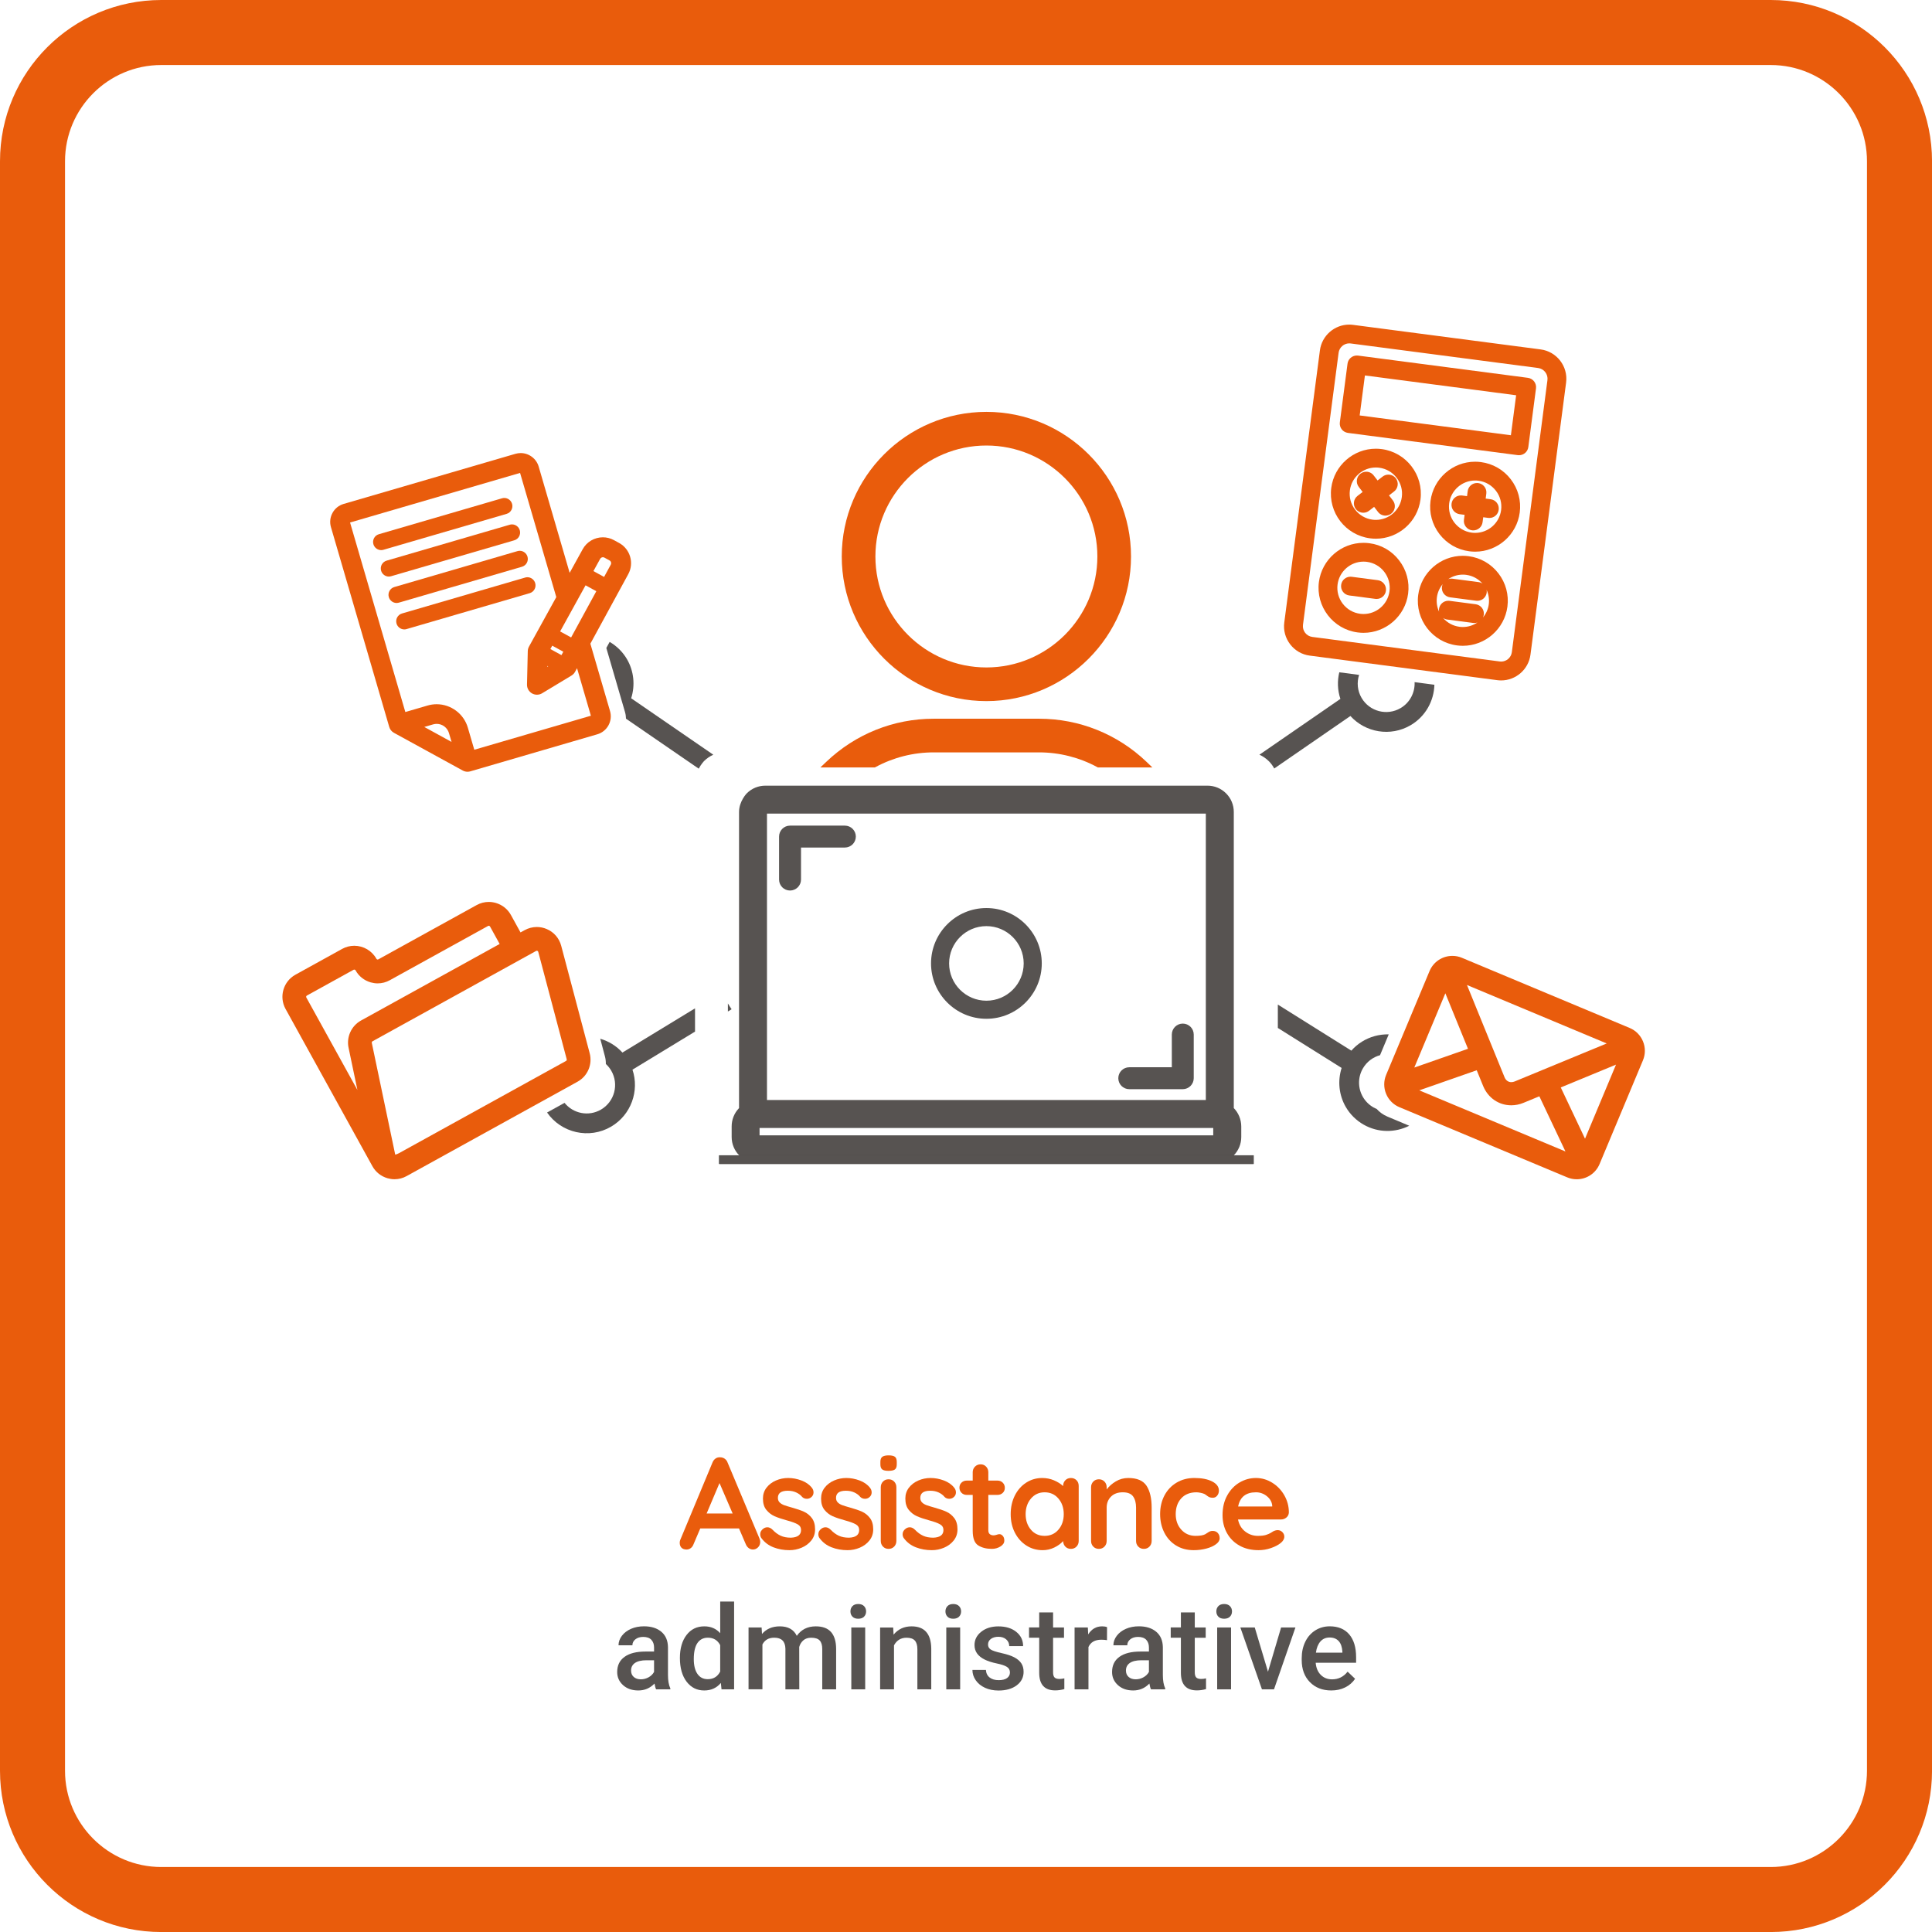 <?xml version="1.0" encoding="utf-8"?>
<!-- Generator: Adobe Illustrator 26.5.0, SVG Export Plug-In . SVG Version: 6.00 Build 0)  -->
<svg version="1.1" id="icon" xmlns="http://www.w3.org/2000/svg" xmlns:xlink="http://www.w3.org/1999/xlink" x="0px" y="0px"
	 viewBox="0 0 594.23 594.23" style="enable-background:new 0 0 594.23 594.23;" xml:space="preserve">
<style type="text/css">
	.st0{fill:#575351;}
	.st2{fill:#E95C0C;}
</style>
<g id="gris">
	<path class="st0" d="M201.8,519.59c-0.19-0.36-0.35-0.96-0.49-1.78c-1.36,1.42-3.02,2.13-4.99,2.13c-1.91,0-3.47-0.54-4.68-1.63
		s-1.81-2.44-1.81-4.04c0-2.03,0.75-3.58,2.26-4.67s3.66-1.63,6.46-1.63h2.62v-1.25c0-0.98-0.28-1.77-0.83-2.36
		s-1.39-0.89-2.51-0.89c-0.97,0-1.77,0.24-2.39,0.73s-0.93,1.1-0.93,1.85h-4.27c0-1.04,0.35-2.02,1.04-2.93s1.63-1.62,2.82-2.14
		s2.52-0.77,3.98-0.77c2.23,0,4,0.56,5.33,1.68s2,2.69,2.04,4.72v8.58c0,1.71,0.24,3.08,0.72,4.1v0.3H201.8z M197.11,516.51
		c0.84,0,1.64-0.21,2.38-0.62s1.3-0.96,1.68-1.65v-3.59h-2.3c-1.58,0-2.77,0.28-3.57,0.83s-1.2,1.33-1.2,2.34
		c0,0.82,0.27,1.47,0.82,1.96S196.2,516.51,197.11,516.51z"/>
	<path class="st0" d="M209.12,509.94c0-2.93,0.68-5.28,2.04-7.06s3.18-2.66,5.47-2.66c2.02,0,3.64,0.7,4.89,2.11v-9.74h4.27v27
		h-3.87l-0.21-1.97c-1.28,1.55-2.98,2.32-5.12,2.32c-2.23,0-4.03-0.9-5.4-2.69S209.12,513.02,209.12,509.94z M213.39,510.31
		c0,1.93,0.37,3.44,1.12,4.53s1.8,1.63,3.17,1.63c1.75,0,3.02-0.78,3.83-2.34V506c-0.79-1.52-2.05-2.29-3.8-2.29
		c-1.38,0-2.45,0.55-3.2,1.64S213.39,508.11,213.39,510.31z"/>
	<path class="st0" d="M234.25,500.57l0.12,1.99c1.34-1.56,3.16-2.34,5.48-2.34c2.54,0,4.28,0.97,5.22,2.92
		c1.38-1.95,3.33-2.92,5.84-2.92c2.1,0,3.66,0.58,4.69,1.74s1.55,2.87,1.57,5.13v12.5h-4.27v-12.38c0-1.21-0.26-2.09-0.79-2.65
		s-1.4-0.84-2.62-0.84c-0.97,0-1.77,0.26-2.38,0.78s-1.05,1.2-1.29,2.05l0.02,13.04h-4.27v-12.52c-0.06-2.24-1.2-3.36-3.43-3.36
		c-1.71,0-2.92,0.7-3.64,2.09v13.78h-4.27v-19.02H234.25z"/>
	<path class="st0" d="M261.57,495.63c0-0.66,0.21-1.2,0.62-1.63s1.01-0.65,1.78-0.65s1.37,0.22,1.79,0.65s0.63,0.98,0.63,1.63
		c0,0.64-0.21,1.18-0.63,1.61s-1.02,0.64-1.79,0.64s-1.37-0.21-1.78-0.64S261.57,496.28,261.57,495.63z M266.11,519.59h-4.27v-19.02
		h4.27V519.59z"/>
	<path class="st0" d="M274.72,500.57l0.12,2.2c1.41-1.7,3.25-2.55,5.54-2.55c3.96,0,5.98,2.27,6.05,6.8v12.57h-4.27v-12.32
		c0-1.21-0.26-2.1-0.78-2.68s-1.38-0.87-2.56-0.87c-1.72,0-3.01,0.78-3.85,2.34v13.54h-4.27v-19.02H274.72z"/>
	<path class="st0" d="M290.79,495.63c0-0.66,0.21-1.2,0.62-1.63s1.01-0.65,1.78-0.65s1.37,0.22,1.79,0.65s0.63,0.98,0.63,1.63
		c0,0.64-0.21,1.18-0.63,1.61s-1.02,0.64-1.79,0.64s-1.37-0.21-1.78-0.64S290.79,496.28,290.79,495.63z M295.32,519.59h-4.27v-19.02
		h4.27V519.59z"/>
	<path class="st0" d="M310.63,514.42c0-0.76-0.31-1.34-0.94-1.74s-1.67-0.75-3.12-1.05s-2.67-0.69-3.64-1.16
		c-2.13-1.03-3.2-2.53-3.2-4.48c0-1.64,0.69-3.01,2.07-4.11s3.14-1.65,5.27-1.65c2.27,0,4.11,0.56,5.51,1.69s2.1,2.58,2.1,4.38
		h-4.27c0-0.82-0.3-1.5-0.91-2.05s-1.42-0.82-2.43-0.82c-0.94,0-1.7,0.22-2.29,0.65s-0.89,1.01-0.89,1.74
		c0,0.66,0.28,1.17,0.83,1.53s1.66,0.73,3.34,1.1s2.99,0.81,3.95,1.32s1.66,1.12,2.13,1.84s0.69,1.58,0.69,2.6
		c0,1.71-0.71,3.1-2.13,4.16s-3.28,1.59-5.57,1.59c-1.56,0-2.95-0.28-4.17-0.84s-2.17-1.34-2.85-2.32s-1.02-2.04-1.02-3.18h4.15
		c0.06,1.01,0.44,1.78,1.14,2.33s1.63,0.82,2.79,0.82c1.12,0,1.98-0.21,2.57-0.64S310.63,515.11,310.63,514.42z"/>
	<path class="st0" d="M323.9,495.95v4.62h3.36v3.16h-3.36v10.62c0,0.73,0.14,1.25,0.43,1.57s0.8,0.48,1.54,0.48
		c0.49,0,0.99-0.06,1.49-0.18v3.3c-0.97,0.27-1.91,0.4-2.81,0.4c-3.28,0-4.92-1.81-4.92-5.43v-10.78h-3.13v-3.16h3.13v-4.62H323.9z"
		/>
	<path class="st0" d="M340.48,504.47c-0.56-0.09-1.14-0.14-1.74-0.14c-1.96,0-3.28,0.75-3.96,2.25v13.01h-4.27v-19.02h4.08
		l0.11,2.13c1.03-1.65,2.46-2.48,4.29-2.48c0.61,0,1.11,0.08,1.51,0.25L340.48,504.47z"/>
	<path class="st0" d="M354.01,519.59c-0.19-0.36-0.35-0.96-0.49-1.78c-1.36,1.42-3.02,2.13-4.99,2.13c-1.91,0-3.47-0.54-4.68-1.63
		s-1.81-2.44-1.81-4.04c0-2.03,0.75-3.58,2.26-4.67s3.66-1.63,6.46-1.63h2.62v-1.25c0-0.98-0.28-1.77-0.83-2.36
		s-1.39-0.89-2.51-0.89c-0.97,0-1.77,0.24-2.39,0.73s-0.93,1.1-0.93,1.85h-4.27c0-1.04,0.35-2.02,1.04-2.93s1.63-1.62,2.82-2.14
		s2.52-0.77,3.98-0.77c2.23,0,4,0.56,5.33,1.68s2,2.69,2.04,4.72v8.58c0,1.71,0.24,3.08,0.72,4.1v0.3H354.01z M349.32,516.51
		c0.84,0,1.64-0.21,2.38-0.62s1.3-0.96,1.68-1.65v-3.59h-2.3c-1.58,0-2.77,0.28-3.57,0.83s-1.2,1.33-1.2,2.34
		c0,0.82,0.27,1.47,0.82,1.96S348.41,516.51,349.32,516.51z"/>
	<path class="st0" d="M367.48,495.95v4.62h3.36v3.16h-3.36v10.62c0,0.73,0.14,1.25,0.43,1.57s0.8,0.48,1.54,0.48
		c0.49,0,0.99-0.06,1.49-0.18v3.3c-0.97,0.27-1.91,0.4-2.81,0.4c-3.28,0-4.92-1.81-4.92-5.43v-10.78h-3.13v-3.16h3.13v-4.62H367.48z
		"/>
	<path class="st0" d="M374.11,495.63c0-0.66,0.21-1.2,0.62-1.63s1.01-0.65,1.78-0.65s1.37,0.22,1.79,0.65s0.63,0.98,0.63,1.63
		c0,0.64-0.21,1.18-0.63,1.61s-1.02,0.64-1.79,0.64s-1.37-0.21-1.78-0.64S374.11,496.28,374.11,495.63z M378.64,519.59h-4.27v-19.02
		h4.27V519.59z"/>
	<path class="st0" d="M390,514.18l4.03-13.61h4.41l-6.59,19.02h-3.71l-6.64-19.02h4.43L390,514.18z"/>
	<path class="st0" d="M409.47,519.94c-2.71,0-4.9-0.85-6.58-2.56s-2.52-3.98-2.52-6.81v-0.53c0-1.9,0.37-3.59,1.1-5.09
		s1.76-2.66,3.08-3.49s2.8-1.25,4.43-1.25c2.59,0,4.59,0.83,6,2.48s2.12,3.99,2.12,7.01v1.72h-12.43c0.13,1.57,0.65,2.81,1.57,3.73
		s2.08,1.37,3.47,1.37c1.96,0,3.55-0.79,4.78-2.37l2.3,2.2c-0.76,1.14-1.78,2.02-3.05,2.65S411.05,519.94,409.47,519.94z
		 M408.96,503.65c-1.17,0-2.12,0.41-2.84,1.23s-1.18,1.96-1.38,3.43h8.14v-0.32c-0.09-1.43-0.47-2.51-1.14-3.24
		S410.15,503.65,408.96,503.65z"/>
	<path class="st0" d="M244.51,270.53v-11.71h15.35c0.84,0,1.52-0.68,1.52-1.52l0,0c0-0.84-0.68-1.52-1.52-1.52h-16.87
		c-0.84,0-1.52,0.68-1.52,1.52v13.22c0,0.84,0.68,1.52,1.52,1.52l0,0C243.83,272.05,244.51,271.37,244.51,270.53z"/>
	<path class="st0" d="M242.99,273.9c-1.86,0-3.37-1.51-3.37-3.37v-13.22c0-1.86,1.51-3.37,3.37-3.37h16.87
		c1.86,0,3.37,1.51,3.37,3.37c0,1.86-1.51,3.37-3.37,3.37h-13.49v9.85C246.37,272.39,244.85,273.9,242.99,273.9z"/>
	<path class="st0" d="M362.27,318.2v11.9h-14.94c-0.84,0-1.52,0.68-1.52,1.52v0c0,0.84,0.68,1.52,1.52,1.52h16.46
		c0.84,0,1.52-0.68,1.52-1.52V318.2c0-0.84-0.68-1.52-1.52-1.52l0,0C362.95,316.68,362.27,317.36,362.27,318.2z"/>
	<path class="st0" d="M363.79,335h-16.46c-1.86,0-3.37-1.51-3.37-3.37c0-1.86,1.51-3.37,3.37-3.37h13.09V318.2
		c0-1.86,1.51-3.37,3.37-3.37c1.86,0,3.37,1.51,3.37,3.37v13.42C367.16,333.48,365.65,335,363.79,335z"/>
	<path class="st0" d="M379.48,340.81v-91.07c0-2.16-0.84-4.2-2.37-5.72c-1.53-1.53-3.56-2.37-5.73-2.37H235.4
		c-2.16,0-4.19,0.84-5.72,2.37c0,0-2.37,2.42-2.37,5.72v91.07c-0.04,0.04-0.08,0.09-0.12,0.14c-1.38,1.48-2.15,3.44-2.15,5.49v3.26
		c0,2.16,0.84,4.19,2.38,5.73c1.53,1.53,3.56,2.38,5.72,2.38h140.54c1.18,0,2.35-0.26,3.41-0.75l0.34,0.34l0.66-0.65l1.31-1.31
		c1.53-1.53,2.38-3.56,2.38-5.73v-3.26C381.76,344.32,380.95,342.33,379.48,340.81z M235.9,250.24h134.98v88.09H235.9V250.24z
		 M373.16,349.2H233.62v-2.26h139.54V349.2z"/>
	<path class="st0" d="M303.39,279.29c-9.39,0-17.03,7.64-17.03,17.03s7.64,17.03,17.03,17.03c9.39,0,17.03-7.64,17.03-17.03
		S312.78,279.29,303.39,279.29z M303.39,307.79c-6.32,0-11.47-5.14-11.47-11.47s5.14-11.47,11.47-11.47
		c6.32,0,11.47,5.14,11.47,11.47S309.72,307.79,303.39,307.79z"/>
	<rect x="221.2" y="355.34" class="st1" width="164.38" height="2.66"/>
	<path class="st0" d="M225.02,310.42c-0.4-0.58-0.77-1.19-1.14-1.79v2.48L225.02,310.42z"/>
	<path class="st0" d="M385.58,355.34V358H221.2v-2.66H385.58z"/>
	<path class="st0" d="M426.73,343.43c-1.29-0.54-2.41-1.35-3.32-2.36c-0.33-0.14-0.66-0.29-0.98-0.47c-1.38-0.79-2.47-1.9-3.22-3.18
		c-1.53-2.61-1.66-5.94-0.05-8.76c1.2-2.1,3.14-3.52,5.3-4.11l2.68-6.41c-1.44-0.03-2.88,0.14-4.31,0.53
		c-2.82,0.78-5.3,2.33-7.19,4.48l-22.61-14.17v7.19l19.62,12.3c-1.27,3.97-0.85,8.36,1.3,12.04c1.31,2.24,3.2,4.11,5.47,5.4
		c4.48,2.55,9.74,2.5,14.03,0.34L426.73,343.43z"/>
	<path class="st0" d="M194.13,214.77c1.27-3.97,0.85-8.36-1.3-12.04c-1.28-2.19-3.12-4.02-5.32-5.3l-1.02,1.87l5.72,19.62
		c0.21,0.7,0.31,1.42,0.33,2.13l22.37,15.37c0.77-1.44,1.62-2.32,1.62-2.32c0.84-0.84,1.81-1.5,2.86-1.97L194.13,214.77z"/>
	<path class="st0" d="M213.75,310.15l-22.31,13.59c-1.87-2.06-4.25-3.5-6.82-4.25l1.44,5.42c0.21,0.78,0.29,1.57,0.28,2.34
		c0.63,0.58,1.19,1.26,1.65,2.04c2.44,4.17,1.04,9.54-3.13,11.98c-3.79,2.22-8.55,1.26-11.22-2.06l-5.38,2.97
		c4.38,6.3,12.96,8.29,19.69,4.35c6.16-3.61,8.76-11.01,6.58-17.53l19.24-11.71V310.15z"/>
	<path class="st0" d="M435.09,209.81c0.15,3.15-1.4,6.28-4.32,7.99c-4.17,2.44-9.53,1.04-11.98-3.13c-1.31-2.23-1.5-4.8-0.77-7.09
		l-6.09-0.8c-0.64,2.66-0.56,5.49,0.34,8.18l-24.91,17.17c1.06,0.47,2.03,1.13,2.88,1.97c0.68,0.68,1.24,1.44,1.68,2.27l23.43-16.15
		c4.62,5.1,12.34,6.45,18.51,2.84c4.59-2.69,7.19-7.48,7.32-12.45L435.09,209.81z"/>
</g>
<g id="definir">
	<path class="st2" d="M544.63,20c16.32,0,29.6,13.28,29.6,29.6v495.04c0,16.32-13.28,29.6-29.6,29.6H49.6
		c-16.32,0-29.6-13.28-29.6-29.6V49.6C20,33.28,33.28,20,49.6,20H544.63 M544.63,0H49.6C22.21,0,0,22.21,0,49.6v495.04
		c0,27.39,22.21,49.6,49.6,49.6h495.04c27.39,0,49.6-22.21,49.6-49.6V49.6C594.23,22.21,572.03,0,544.63,0L544.63,0z"/>
	<path class="st2" d="M233.82,474.23c0,0.69-0.23,1.26-0.68,1.7c-0.46,0.44-0.97,0.66-1.56,0.66c-0.48,0-0.91-0.15-1.3-0.44
		s-0.69-0.69-0.9-1.2l-2.08-4.84h-11.92l-2.08,4.88c-0.19,0.51-0.47,0.9-0.86,1.18c-0.39,0.28-0.81,0.42-1.26,0.42
		c-0.69,0-1.22-0.19-1.58-0.56s-0.54-0.88-0.54-1.52c0-0.24,0.04-0.49,0.12-0.76l9.96-23.92c0.21-0.53,0.53-0.95,0.96-1.24
		c0.43-0.29,0.91-0.41,1.44-0.36c0.48,0,0.93,0.14,1.34,0.42c0.41,0.28,0.71,0.67,0.9,1.18l9.84,23.44
		C233.75,473.62,233.82,473.94,233.82,474.23z M217.34,465.51h8l-4.04-9.36L217.34,465.51z"/>
	<path class="st2" d="M233.82,471.87c0-0.69,0.35-1.28,1.04-1.76c0.37-0.24,0.76-0.36,1.16-0.36c0.56,0,1.09,0.25,1.6,0.76
		c0.8,0.83,1.63,1.44,2.5,1.84c0.87,0.4,1.91,0.6,3.14,0.6c2.08-0.08,3.12-0.87,3.12-2.36c0-0.77-0.35-1.36-1.06-1.76
		c-0.71-0.4-1.81-0.8-3.3-1.2c-1.55-0.43-2.81-0.85-3.78-1.28c-0.97-0.43-1.81-1.07-2.52-1.94c-0.71-0.87-1.06-2.03-1.06-3.5
		c0-1.28,0.37-2.39,1.1-3.34c0.73-0.95,1.69-1.68,2.88-2.2c1.19-0.52,2.45-0.78,3.78-0.78c1.36,0,2.72,0.25,4.08,0.76
		c1.36,0.51,2.43,1.25,3.2,2.24c0.35,0.43,0.52,0.91,0.52,1.44c0,0.61-0.25,1.12-0.76,1.52c-0.37,0.29-0.8,0.44-1.28,0.44
		c-0.59,0-1.07-0.19-1.44-0.56c-0.48-0.59-1.1-1.05-1.86-1.4c-0.76-0.35-1.62-0.52-2.58-0.52c-2.03,0-3.04,0.73-3.04,2.2
		c0,0.59,0.19,1.06,0.56,1.42c0.37,0.36,0.85,0.64,1.42,0.84c0.57,0.2,1.38,0.45,2.42,0.74c1.44,0.4,2.64,0.81,3.6,1.24
		c0.96,0.43,1.77,1.08,2.44,1.96c0.67,0.88,1,2.04,1,3.48c0,1.31-0.39,2.45-1.16,3.42s-1.77,1.71-2.98,2.22
		c-1.21,0.51-2.46,0.76-3.74,0.76c-1.76,0-3.4-0.29-4.92-0.88c-1.52-0.59-2.76-1.53-3.72-2.84
		C233.94,472.75,233.82,472.35,233.82,471.87z"/>
	<path class="st2" d="M251.7,471.87c0-0.69,0.35-1.28,1.04-1.76c0.37-0.24,0.76-0.36,1.16-0.36c0.56,0,1.09,0.25,1.6,0.76
		c0.8,0.83,1.63,1.44,2.5,1.84c0.87,0.4,1.91,0.6,3.14,0.6c2.08-0.08,3.12-0.87,3.12-2.36c0-0.77-0.35-1.36-1.06-1.76
		c-0.71-0.4-1.81-0.8-3.3-1.2c-1.55-0.43-2.81-0.85-3.78-1.28c-0.97-0.43-1.81-1.07-2.52-1.94c-0.71-0.87-1.06-2.03-1.06-3.5
		c0-1.28,0.37-2.39,1.1-3.34c0.73-0.95,1.69-1.68,2.88-2.2c1.19-0.52,2.45-0.78,3.78-0.78c1.36,0,2.72,0.25,4.08,0.76
		c1.36,0.51,2.43,1.25,3.2,2.24c0.35,0.43,0.52,0.91,0.52,1.44c0,0.61-0.25,1.12-0.76,1.52c-0.37,0.29-0.8,0.44-1.28,0.44
		c-0.59,0-1.07-0.19-1.44-0.56c-0.48-0.59-1.1-1.05-1.86-1.4c-0.76-0.35-1.62-0.52-2.58-0.52c-2.03,0-3.04,0.73-3.04,2.2
		c0,0.59,0.19,1.06,0.56,1.42c0.37,0.36,0.85,0.64,1.42,0.84c0.57,0.2,1.38,0.45,2.42,0.74c1.44,0.4,2.64,0.81,3.6,1.24
		c0.96,0.43,1.77,1.08,2.44,1.96c0.67,0.88,1,2.04,1,3.48c0,1.31-0.39,2.45-1.16,3.42s-1.77,1.71-2.98,2.22
		c-1.21,0.51-2.46,0.76-3.74,0.76c-1.76,0-3.4-0.29-4.92-0.88c-1.52-0.59-2.76-1.53-3.72-2.84
		C251.82,472.75,251.7,472.35,251.7,471.87z"/>
	<path class="st2" d="M271.34,451.95c-0.37-0.29-0.56-0.81-0.56-1.56v-0.76c0-0.75,0.2-1.27,0.6-1.56c0.4-0.29,1.04-0.44,1.92-0.44
		c0.93,0,1.59,0.15,1.96,0.44c0.37,0.29,0.56,0.81,0.56,1.56v0.76c0,0.77-0.19,1.3-0.58,1.58c-0.39,0.28-1.05,0.42-1.98,0.42
		C272.35,452.39,271.71,452.24,271.34,451.95z M275.02,475.69c-0.46,0.47-1.03,0.7-1.72,0.7s-1.27-0.23-1.72-0.7
		c-0.45-0.47-0.68-1.05-0.68-1.74v-16.52c0-0.69,0.23-1.27,0.68-1.74c0.45-0.47,1.03-0.7,1.72-0.7s1.27,0.23,1.72,0.7
		c0.45,0.47,0.68,1.05,0.68,1.74v16.52C275.7,474.64,275.47,475.22,275.02,475.69z"/>
	<path class="st2" d="M277.62,471.87c0-0.69,0.35-1.28,1.04-1.76c0.37-0.24,0.76-0.36,1.16-0.36c0.56,0,1.09,0.25,1.6,0.76
		c0.8,0.83,1.63,1.44,2.5,1.84c0.87,0.4,1.91,0.6,3.14,0.6c2.08-0.08,3.12-0.87,3.12-2.36c0-0.77-0.35-1.36-1.06-1.76
		c-0.71-0.4-1.81-0.8-3.3-1.2c-1.55-0.43-2.81-0.85-3.78-1.28c-0.97-0.43-1.81-1.07-2.52-1.94c-0.71-0.87-1.06-2.03-1.06-3.5
		c0-1.28,0.37-2.39,1.1-3.34c0.73-0.95,1.69-1.68,2.88-2.2c1.19-0.52,2.45-0.78,3.78-0.78c1.36,0,2.72,0.25,4.08,0.76
		s2.43,1.25,3.2,2.24c0.35,0.43,0.52,0.91,0.52,1.44c0,0.61-0.25,1.12-0.76,1.52c-0.37,0.29-0.8,0.44-1.28,0.44
		c-0.59,0-1.07-0.19-1.44-0.56c-0.48-0.59-1.1-1.05-1.86-1.4c-0.76-0.35-1.62-0.52-2.58-0.52c-2.03,0-3.04,0.73-3.04,2.2
		c0,0.59,0.19,1.06,0.56,1.42c0.37,0.36,0.85,0.64,1.42,0.84c0.57,0.2,1.38,0.45,2.42,0.74c1.44,0.4,2.64,0.81,3.6,1.24
		c0.96,0.43,1.77,1.08,2.44,1.96s1,2.04,1,3.48c0,1.31-0.39,2.45-1.16,3.42s-1.77,1.71-2.98,2.22c-1.21,0.51-2.46,0.76-3.74,0.76
		c-1.76,0-3.4-0.29-4.92-0.88c-1.52-0.59-2.76-1.53-3.72-2.84C277.74,472.75,277.62,472.35,277.62,471.87z"/>
	<path class="st2" d="M308.44,472.41c0.31,0.36,0.46,0.83,0.46,1.42c0,0.72-0.39,1.33-1.18,1.82c-0.79,0.49-1.67,0.74-2.66,0.74
		c-1.65,0-3.05-0.35-4.18-1.06c-1.13-0.71-1.7-2.21-1.7-4.5v-11.04h-1.84c-0.64,0-1.17-0.21-1.6-0.64c-0.43-0.43-0.64-0.96-0.64-1.6
		c0-0.61,0.21-1.13,0.64-1.54c0.43-0.41,0.96-0.62,1.6-0.62h1.84v-2.56c0-0.69,0.23-1.27,0.7-1.74s1.05-0.7,1.74-0.7
		c0.67,0,1.23,0.23,1.68,0.7s0.68,1.05,0.68,1.74v2.56h2.84c0.64,0,1.17,0.21,1.6,0.64c0.43,0.43,0.64,0.96,0.64,1.6
		c0,0.61-0.21,1.13-0.64,1.54c-0.43,0.41-0.96,0.62-1.6,0.62h-2.84v10.84c0,0.56,0.14,0.97,0.44,1.22c0.29,0.25,0.69,0.38,1.2,0.38
		c0.21,0,0.51-0.05,0.88-0.16c0.32-0.13,0.62-0.2,0.92-0.2C307.79,471.87,308.13,472.05,308.44,472.41z"/>
	<path class="st2" d="M331.1,455.27c0.45,0.45,0.68,1.04,0.68,1.76v16.92c0,0.69-0.23,1.27-0.68,1.74c-0.45,0.47-1.03,0.7-1.72,0.7
		s-1.26-0.23-1.7-0.68c-0.44-0.45-0.67-1.03-0.7-1.72c-0.67,0.77-1.57,1.43-2.7,1.98c-1.13,0.55-2.33,0.82-3.58,0.82
		c-1.84,0-3.51-0.47-5-1.42c-1.49-0.95-2.67-2.26-3.54-3.94c-0.87-1.68-1.3-3.59-1.3-5.72c0-2.13,0.43-4.05,1.28-5.74
		s2.02-3.01,3.5-3.96s3.11-1.42,4.9-1.42c1.28,0,2.48,0.23,3.6,0.7c1.12,0.47,2.07,1.06,2.84,1.78v-0.04c0-0.69,0.23-1.27,0.68-1.74
		c0.45-0.47,1.03-0.7,1.72-0.7S330.64,454.82,331.1,455.27z M325.54,470.49c1.09-1.27,1.64-2.86,1.64-4.78
		c0-1.92-0.55-3.52-1.64-4.8c-1.09-1.28-2.51-1.92-4.24-1.92c-1.71,0-3.11,0.64-4.2,1.92c-1.09,1.28-1.64,2.88-1.64,4.8
		c0,1.92,0.54,3.51,1.62,4.78c1.08,1.27,2.49,1.9,4.22,1.9C323.03,472.39,324.45,471.76,325.54,470.49z"/>
	<path class="st2" d="M352.66,457.01c1.04,1.61,1.56,3.85,1.56,6.7v10.24c0,0.69-0.23,1.27-0.68,1.74c-0.45,0.47-1.03,0.7-1.72,0.7
		s-1.27-0.23-1.72-0.7c-0.46-0.47-0.68-1.05-0.68-1.74v-10.24c0-1.47-0.31-2.62-0.92-3.46c-0.61-0.84-1.67-1.26-3.16-1.26
		c-1.55,0-2.76,0.45-3.64,1.34c-0.88,0.89-1.32,2.02-1.32,3.38v10.24c0,0.69-0.23,1.27-0.68,1.74c-0.45,0.47-1.03,0.7-1.72,0.7
		s-1.27-0.23-1.72-0.7c-0.46-0.47-0.68-1.05-0.68-1.74v-16.52c0-0.69,0.23-1.27,0.68-1.74c0.45-0.47,1.03-0.7,1.72-0.7
		s1.27,0.23,1.72,0.7c0.45,0.47,0.68,1.05,0.68,1.74v0.68c0.72-0.96,1.66-1.79,2.82-2.48s2.43-1.04,3.82-1.04
		C349.74,454.59,351.62,455.4,352.66,457.01z"/>
	<path class="st2" d="M372.82,455.65c1.39,0.71,2.08,1.65,2.08,2.82c0,0.59-0.17,1.1-0.52,1.54c-0.35,0.44-0.8,0.66-1.36,0.66
		c-0.43,0-0.77-0.06-1.04-0.18c-0.27-0.12-0.53-0.28-0.78-0.48c-0.25-0.2-0.5-0.37-0.74-0.5c-0.27-0.13-0.66-0.25-1.18-0.36
		c-0.52-0.11-0.94-0.16-1.26-0.16c-2,0-3.57,0.62-4.7,1.86s-1.7,2.86-1.7,4.86c0,1.92,0.57,3.51,1.72,4.78
		c1.15,1.27,2.61,1.9,4.4,1.9c1.31,0,2.28-0.16,2.92-0.48c0.16-0.08,0.38-0.22,0.66-0.42s0.54-0.35,0.78-0.46
		c0.24-0.11,0.53-0.16,0.88-0.16c0.67,0,1.19,0.21,1.58,0.64s0.58,0.97,0.58,1.64c0,0.64-0.37,1.24-1.12,1.8
		c-0.75,0.56-1.73,1.01-2.96,1.34s-2.53,0.5-3.92,0.5c-2.05,0-3.86-0.48-5.42-1.44s-2.77-2.29-3.62-3.98
		c-0.85-1.69-1.28-3.58-1.28-5.66c0-2.16,0.45-4.08,1.34-5.76c0.89-1.68,2.14-2.99,3.74-3.94s3.41-1.42,5.44-1.42
		C369.61,454.59,371.43,454.94,372.82,455.65z"/>
	<path class="st2" d="M395.66,466.75c-0.48,0.4-1.04,0.6-1.68,0.6h-13.2c0.32,1.57,1.05,2.81,2.2,3.7s2.44,1.34,3.88,1.34
		c1.09,0,1.95-0.1,2.56-0.3c0.61-0.2,1.1-0.41,1.46-0.64c0.36-0.23,0.61-0.38,0.74-0.46c0.48-0.24,0.93-0.36,1.36-0.36
		c0.56,0,1.04,0.2,1.44,0.6c0.4,0.4,0.6,0.87,0.6,1.4c0,0.72-0.38,1.37-1.12,1.96c-0.75,0.61-1.75,1.13-3,1.56s-2.52,0.64-3.8,0.64
		c-2.24,0-4.2-0.47-5.86-1.4s-2.95-2.22-3.86-3.86s-1.36-3.49-1.36-5.54c0-2.29,0.48-4.31,1.44-6.04c0.96-1.73,2.23-3.06,3.8-3.98
		c1.57-0.92,3.25-1.38,5.04-1.38c1.76,0,3.42,0.48,4.98,1.44c1.56,0.96,2.8,2.25,3.74,3.88c0.93,1.63,1.4,3.39,1.4,5.28
		C396.39,465.83,396.14,466.35,395.66,466.75z M380.82,463.35h10.48v-0.28c-0.11-1.12-0.65-2.08-1.64-2.88s-2.11-1.2-3.36-1.2
		C383.21,458.99,381.38,460.44,380.82,463.35z"/>
	<path class="st2" d="M303.39,215.64c24.53,0,44.48-19.95,44.48-44.48c0-24.53-19.95-44.48-44.48-44.48
		c-24.53,0-44.49,19.95-44.49,44.48C258.91,195.68,278.86,215.64,303.39,215.64z M269.25,171.16c0-18.82,15.31-34.13,34.14-34.13
		c18.82,0,34.13,15.31,34.13,34.13c0,18.82-15.31,34.13-34.13,34.13C284.57,205.29,269.25,189.98,269.25,171.16z"/>
	<path class="st2" d="M352.64,234.32c-8.96-8.55-20.69-13.26-33.02-13.26h-32.46c-12.33,0-24.06,4.71-33.02,13.26l-1.81,1.72h2.5
		h14.02h0.25l0.22-0.12c5.45-2.95,11.61-4.51,17.83-4.51h32.46c6.22,0,12.38,1.56,17.83,4.51l0.22,0.12h0.25h14.02h2.5
		L352.64,234.32z"/>
	<g>
		<path class="st2" d="M117.93,169.1l37.89-11.05c1.31-0.38,2.07-1.77,1.68-3.09c-0.31-1.06-1.29-1.8-2.39-1.8
			c-0.23,0-0.47,0.03-0.69,0.1l-37.89,11.05c-1.31,0.38-2.07,1.77-1.68,3.09c0.31,1.06,1.29,1.8,2.39,1.8
			C117.47,169.2,117.7,169.17,117.93,169.1z"/>
		<path class="st2" d="M120.3,177.23l37.89-11.05c1.31-0.38,2.07-1.77,1.68-3.09c-0.31-1.06-1.29-1.8-2.39-1.8
			c-0.23,0-0.47,0.03-0.69,0.1l-37.89,11.05c-0.64,0.19-1.18,0.63-1.49,1.22c-0.31,0.58-0.37,1.25-0.19,1.88
			c0.31,1.06,1.29,1.8,2.39,1.8C119.84,177.33,120.07,177.29,120.3,177.23z"/>
		<path class="st2" d="M122.67,185.36l37.89-11.05c0.64-0.19,1.18-0.63,1.49-1.22c0.31-0.58,0.37-1.25,0.19-1.88
			c-0.31-1.06-1.29-1.8-2.39-1.8c-0.23,0-0.47,0.03-0.69,0.1l-37.89,11.05c-0.64,0.19-1.18,0.63-1.49,1.22
			c-0.31,0.58-0.38,1.25-0.19,1.88c0.31,1.06,1.29,1.8,2.39,1.8C122.21,185.45,122.44,185.42,122.67,185.36z"/>
		<path class="st2" d="M164.61,179.34c-0.31-1.06-1.29-1.8-2.39-1.8c-0.23,0-0.47,0.03-0.69,0.1l-37.89,11.05
			c-0.64,0.19-1.18,0.63-1.49,1.22c-0.31,0.58-0.37,1.25-0.19,1.88c0.31,1.06,1.29,1.8,2.39,1.8c0.23,0,0.47-0.03,0.69-0.1
			l37.89-11.05C164.25,182.05,165,180.66,164.61,179.34z"/>
		<path class="st2" d="M190.42,167l-1.59-0.87c-1.04-0.57-2.21-0.87-3.4-0.87c-2.59,0-4.97,1.4-6.21,3.66l-4.01,7.27l-9.53-32.69
			c-0.71-2.44-2.99-4.15-5.53-4.15c-0.54,0-1.09,0.08-1.61,0.23l-52.83,15.41c-1.48,0.43-2.7,1.41-3.44,2.76
			c-0.74,1.35-0.91,2.91-0.48,4.38l17.93,61.46c0.22,0.77,0.74,1.41,1.44,1.8l21.18,11.61c0.44,0.24,0.94,0.37,1.45,0.37
			c0.29,0,0.57-0.04,0.85-0.12l39.07-11.4c1.48-0.43,2.7-1.41,3.44-2.76c0.74-1.35,0.91-2.91,0.48-4.38l-6.05-20.73l11.66-21.39
			C195.1,173.18,193.84,168.87,190.42,167z M130.5,223.59l2.71-0.79c0.36-0.1,0.73-0.16,1.1-0.16c1.74,0,3.3,1.17,3.78,2.84
			l0.79,2.71L130.5,223.59z M181.74,220.14l-35.86,10.46l-1.99-6.81c-1.23-4.23-5.17-7.19-9.58-7.19c-0.94,0-1.88,0.13-2.79,0.4
			l-6.85,2l-17-58.29l52.29-15.25l11.14,38.19l-8.39,15.21c-0.24,0.43-0.37,0.92-0.38,1.41l-0.24,10.27
			c-0.03,1.12,0.56,2.16,1.52,2.72c0.47,0.27,1,0.41,1.54,0.41c0.29,0,0.58-0.04,0.86-0.12c0.26-0.08,0.51-0.18,0.73-0.32l9.02-5.44
			c0.46-0.28,0.85-0.68,1.11-1.15l0.61-1.12L181.74,220.14z M173.26,200.45l-0.57,1.05l-3.41-1.87l0.58-1.04L173.26,200.45z
			 M168.6,204.95l-0.26,0.15l0.01-0.29L168.6,204.95z M175.66,196.06l-3.38-1.85l7.82-14.18l3.31,1.81L175.66,196.06z
			 M187.86,173.67l-2.06,3.78l-3.28-1.8l2.08-3.77c0.2-0.36,0.57-0.49,0.84-0.49c0.16,0,0.31,0.04,0.46,0.12l1.58,0.87
			C187.94,172.62,188.11,173.2,187.86,173.67z"/>
	</g>
	<path class="st2" d="M505.34,320.3c-0.77-1.88-2.23-3.35-4.1-4.13l-51.6-21.58c-0.93-0.39-1.91-0.59-2.92-0.59h0
		c-3.08,0-5.84,1.83-7.03,4.67l-13.35,31.92c-0.78,1.87-0.79,3.94-0.02,5.82c0.77,1.88,2.23,3.35,4.1,4.13l51.61,21.58
		c0.93,0.39,1.91,0.59,2.92,0.59c3.08,0,5.84-1.83,7.03-4.67l13.35-31.92C506.11,324.25,506.11,322.18,505.34,320.3z M494.18,320.94
		l-7.52,3.1l-20.82,8.6c-0.33,0.13-0.67,0.2-1.01,0.2c-0.92,0-1.68-0.55-2.07-1.5l-8.78-21.54l-0.9-2.22l-1.88-4.62L494.18,320.94z
		 M444.55,305.51l6.96,17.07L435,328.35L444.55,305.51z M436.53,335.36l17.67-6.18l1.98,4.86c1.51,3.65,4.82,5.92,8.64,5.92
		c1.26,0,2.51-0.25,3.72-0.74l4.92-2.03l8.03,16.97L436.53,335.36z M487.51,350.23l-7.46-15.76l16.99-7.02L487.51,350.23z"/>
	<path class="st2" d="M181.37,323.94l-8.76-33.05c-0.62-2.33-2.24-4.2-4.45-5.14c-0.97-0.42-2-0.63-3.05-0.63
		c-1.3,0-2.6,0.34-3.74,0.97l-1.27,0.7l-2.96-5.37c-1-1.81-2.65-3.12-4.64-3.7c-0.71-0.2-1.43-0.31-2.16-0.31
		c-1.3,0-2.59,0.33-3.74,0.97l-30.23,16.69c-0.07,0.04-0.14,0.06-0.21,0.06c-0.04,0-0.08-0.01-0.12-0.02
		c-0.12-0.03-0.21-0.11-0.27-0.21c-1.36-2.47-3.97-4-6.8-4.01c-1.3,0-2.59,0.33-3.74,0.97l-14.36,7.93
		c-3.74,2.07-5.11,6.79-3.04,10.54l26.71,48.36c1,1.81,2.65,3.12,4.64,3.7c0.71,0.2,1.44,0.31,2.16,0.31c1.3,0,2.59-0.33,3.73-0.97
		l52.55-29.02C180.74,331,182.28,327.39,181.37,323.94z M107.23,322.36l2.7,12.89l-15.71-28.44c-0.12-0.22-0.04-0.49,0.18-0.61
		l14.36-7.93c0.07-0.04,0.14-0.05,0.21-0.05c0.13,0,0.3,0.06,0.39,0.23c1,1.81,2.65,3.12,4.64,3.7c0.71,0.2,1.44,0.31,2.16,0.31
		c1.3,0,2.59-0.33,3.73-0.97l30.23-16.69c0.07-0.04,0.14-0.06,0.21-0.06c0.04,0,0.08,0.01,0.12,0.02c0.12,0.03,0.21,0.11,0.27,0.21
		l2.96,5.37l-42.65,23.55C108.04,315.55,106.47,319.03,107.23,322.36z M174.09,326.32l-51.38,28.37c-0.42,0.23-0.81,0.37-1.15,0.45
		l-7.2-34.36c-0.05-0.21,0.05-0.42,0.22-0.51l50.32-27.79c0.07-0.04,0.14-0.06,0.21-0.06c0.06,0,0.12,0.01,0.18,0.04
		c0.13,0.05,0.22,0.16,0.26,0.3l8.76,33.05C174.36,326.01,174.27,326.22,174.09,326.32z"/>
	<g>
		<path class="st2" d="M473.85,107.47l-57.67-7.55c-0.39-0.05-0.79-0.08-1.19-0.08c-4.55,0-8.43,3.4-9.02,7.92l-10.96,83.69
			c-0.32,2.41,0.33,4.79,1.81,6.72c1.48,1.93,3.62,3.17,6.03,3.48l57.67,7.55c0.39,0.05,0.79,0.08,1.19,0.08
			c4.55,0,8.43-3.4,9.02-7.92l10.96-83.69C482.34,112.69,478.82,108.12,473.85,107.47z M475.95,116.92L465,200.6
			c-0.22,1.64-1.63,2.88-3.28,2.88c-0.14,0-0.29-0.01-0.43-0.03l-57.67-7.55c-1.81-0.24-3.09-1.9-2.86-3.72l10.96-83.69
			c0.22-1.64,1.63-2.88,3.28-2.88c0.14,0,0.29,0.01,0.43,0.03l57.67,7.55C474.91,113.44,476.19,115.11,475.95,116.92z"/>
		<path class="st2" d="M469.94,116.21l-52.24-6.84c-0.13-0.02-0.25-0.02-0.38-0.02c-1.45,0-2.68,1.08-2.86,2.52l-2.36,18.03
			c-0.1,0.77,0.1,1.53,0.57,2.14c0.47,0.61,1.15,1,1.92,1.11l52.24,6.84c0.13,0.02,0.25,0.02,0.38,0.02c1.45,0,2.68-1.08,2.86-2.52
			l2.36-18.03C472.64,117.87,471.52,116.42,469.94,116.21z M464.71,133.87l-46.51-6.09l1.61-12.3l46.51,6.09L464.71,133.87z"/>
		<path class="st2" d="M421.18,167.08c-0.6-0.08-1.21-0.12-1.81-0.12c-6.92,0-12.81,5.18-13.71,12.04
			c-0.99,7.57,4.36,14.53,11.92,15.52c0.6,0.08,1.21,0.12,1.81,0.12c6.92,0,12.81-5.18,13.71-12.04c0.48-3.66-0.5-7.29-2.75-10.22
			C428.1,169.43,424.84,167.55,421.18,167.08z M427.37,181.84c-0.52,4-3.95,7.01-7.98,7.01c-0.35,0-0.7-0.02-1.05-0.07
			c-2.13-0.28-4.02-1.37-5.34-3.08c-1.31-1.71-1.88-3.82-1.6-5.95c0.52-3.99,3.95-7.01,7.98-7.01c0.35,0,0.7,0.02,1.05,0.07
			c2.13,0.28,4.02,1.37,5.34,3.08C427.08,177.6,427.65,179.71,427.37,181.84z"/>
		<path class="st2" d="M451.72,171.07c-0.6-0.08-1.21-0.12-1.81-0.12c-6.92,0-12.81,5.18-13.71,12.04
			c-0.99,7.57,4.36,14.53,11.92,15.52c0.6,0.08,1.21,0.12,1.81,0.12c6.92,0,12.81-5.18,13.71-12.04c0.48-3.66-0.5-7.29-2.75-10.22
			S455.38,171.55,451.72,171.07z M449.92,176.74c0.35,0,0.7,0.02,1.05,0.07c1.96,0.26,3.72,1.21,5.01,2.7
			c-0.36-0.24-0.77-0.41-1.22-0.47l-8.04-1.05c-0.13-0.02-0.25-0.02-0.38-0.02c-0.32,0-0.62,0.06-0.91,0.16
			C446.72,177.25,448.27,176.74,449.92,176.74z M449.93,192.85c-0.35,0-0.7-0.02-1.05-0.07c-2.03-0.27-3.77-1.27-5.02-2.7
			c0.36,0.24,0.77,0.41,1.22,0.47l8.04,1.05c0.13,0.02,0.25,0.02,0.38,0.02c0.32,0,0.63-0.06,0.92-0.16
			C453.12,192.34,451.58,192.85,449.93,192.85z M457.91,185.84c-0.2,1.55-0.85,2.95-1.79,4.08c0.12-0.26,0.21-0.53,0.25-0.82
			c0.1-0.77-0.1-1.53-0.57-2.14c-0.47-0.61-1.15-1-1.92-1.11l-8.04-1.05c-0.13-0.02-0.25-0.02-0.38-0.02
			c-1.45,0-2.68,1.08-2.86,2.52c-0.04,0.29-0.02,0.57,0.03,0.85c-0.62-1.33-0.88-2.85-0.68-4.41c0.2-1.55,0.85-2.95,1.79-4.08
			c-0.12,0.26-0.21,0.53-0.24,0.81c-0.1,0.77,0.1,1.53,0.57,2.14s1.15,1,1.92,1.11l8.04,1.05c0.13,0.02,0.25,0.02,0.38,0.02
			c1.45,0,2.68-1.08,2.86-2.52c0.04-0.29,0.02-0.58-0.03-0.86C457.86,182.79,458.11,184.31,457.91,185.84z"/>
		<path class="st2" d="M421.38,165.57c0.6,0.08,1.21,0.12,1.81,0.12c6.92,0,12.81-5.18,13.71-12.04
			c0.99-7.56-4.36-14.52-11.92-15.52c-0.6-0.08-1.21-0.12-1.81-0.12c-6.92,0-12.81,5.18-13.71,12.04
			C408.47,157.62,413.81,164.58,421.38,165.57z M415.19,150.8c0.52-3.99,3.95-7.01,7.98-7.01c0.35,0,0.7,0.02,1.05,0.07
			c2.13,0.28,4.02,1.37,5.34,3.08c1.31,1.71,1.88,3.82,1.6,5.95c-0.52,4-3.95,7.01-7.98,7.01c-0.35,0-0.7-0.02-1.05-0.07
			c-2.13-0.28-4.02-1.37-5.34-3.08C415.48,155.04,414.91,152.93,415.19,150.8z"/>
		<path class="st2" d="M455.51,142.13c-0.6-0.08-1.21-0.12-1.81-0.12c-6.92,0-12.81,5.18-13.71,12.04
			c-0.48,3.66,0.5,7.29,2.75,10.22c2.25,2.93,5.51,4.81,9.17,5.29c0.6,0.08,1.21,0.12,1.81,0.12c6.92,0,12.81-5.18,13.71-12.04
			c0.48-3.66-0.5-7.29-2.75-10.22S459.17,142.61,455.51,142.13z M461.7,156.89c-0.52,4-3.95,7.01-7.98,7.01
			c-0.35,0-0.7-0.02-1.05-0.07c-4.4-0.58-7.52-4.63-6.94-9.03c0.52-3.99,3.95-7.01,7.98-7.01c0.35,0,0.7,0.02,1.05,0.07
			c2.13,0.28,4.02,1.37,5.34,3.08S461.98,154.76,461.7,156.89z"/>
		<path class="st2" d="M458.47,153.55l-1.52-0.2l0.2-1.52c0.1-0.77-0.1-1.53-0.57-2.14c-0.47-0.61-1.15-1-1.92-1.11
			c-0.13-0.02-0.25-0.02-0.38-0.02c-1.45,0-2.68,1.08-2.86,2.52l-0.2,1.52l-1.52-0.2c-0.13-0.02-0.25-0.02-0.38-0.02
			c-1.45,0-2.68,1.08-2.86,2.52c-0.1,0.77,0.1,1.53,0.57,2.14c0.47,0.61,1.15,1,1.92,1.11l1.52,0.2l-0.2,1.52
			c-0.21,1.58,0.91,3.04,2.49,3.24c0.13,0.02,0.25,0.02,0.38,0.02c1.45,0,2.68-1.08,2.86-2.52l0.2-1.52l1.52,0.2
			c0.13,0.02,0.25,0.02,0.38,0.02c1.45,0,2.68-1.08,2.86-2.52c0.1-0.77-0.1-1.53-0.57-2.14S459.24,153.65,458.47,153.55z"/>
		<path class="st2" d="M423.78,178.45l-8.04-1.05c-0.13-0.02-0.25-0.02-0.38-0.02c-1.45,0-2.68,1.08-2.86,2.52
			c-0.1,0.77,0.1,1.53,0.57,2.14c0.47,0.61,1.15,1,1.92,1.11l8.04,1.05c0.13,0.02,0.25,0.02,0.38,0.02c1.45,0,2.68-1.08,2.86-2.52
			c0.1-0.77-0.1-1.53-0.57-2.14C425.23,178.95,424.55,178.55,423.78,178.45z"/>
		<path class="st2" d="M419.32,157.7c0.64,0,1.25-0.21,1.76-0.6l1.56-1.2l1.2,1.56c0.55,0.72,1.39,1.13,2.29,1.13
			c0.64,0,1.25-0.21,1.76-0.6c1.26-0.97,1.5-2.79,0.53-4.06l-1.2-1.56l1.56-1.2c1.26-0.97,1.5-2.79,0.53-4.06
			c-0.55-0.72-1.39-1.13-2.29-1.13c-0.64,0-1.25,0.21-1.76,0.6l-1.56,1.2l-1.2-1.56c-0.55-0.72-1.39-1.13-2.29-1.13
			c-0.64,0-1.25,0.21-1.76,0.6c-0.61,0.47-1.01,1.15-1.11,1.92c-0.1,0.77,0.1,1.52,0.57,2.14l1.2,1.56l-1.56,1.2
			c-0.61,0.47-1.01,1.15-1.11,1.92c-0.1,0.77,0.1,1.52,0.57,2.14C417.58,157.29,418.42,157.7,419.32,157.7z"/>
	</g>
</g>
</svg>
